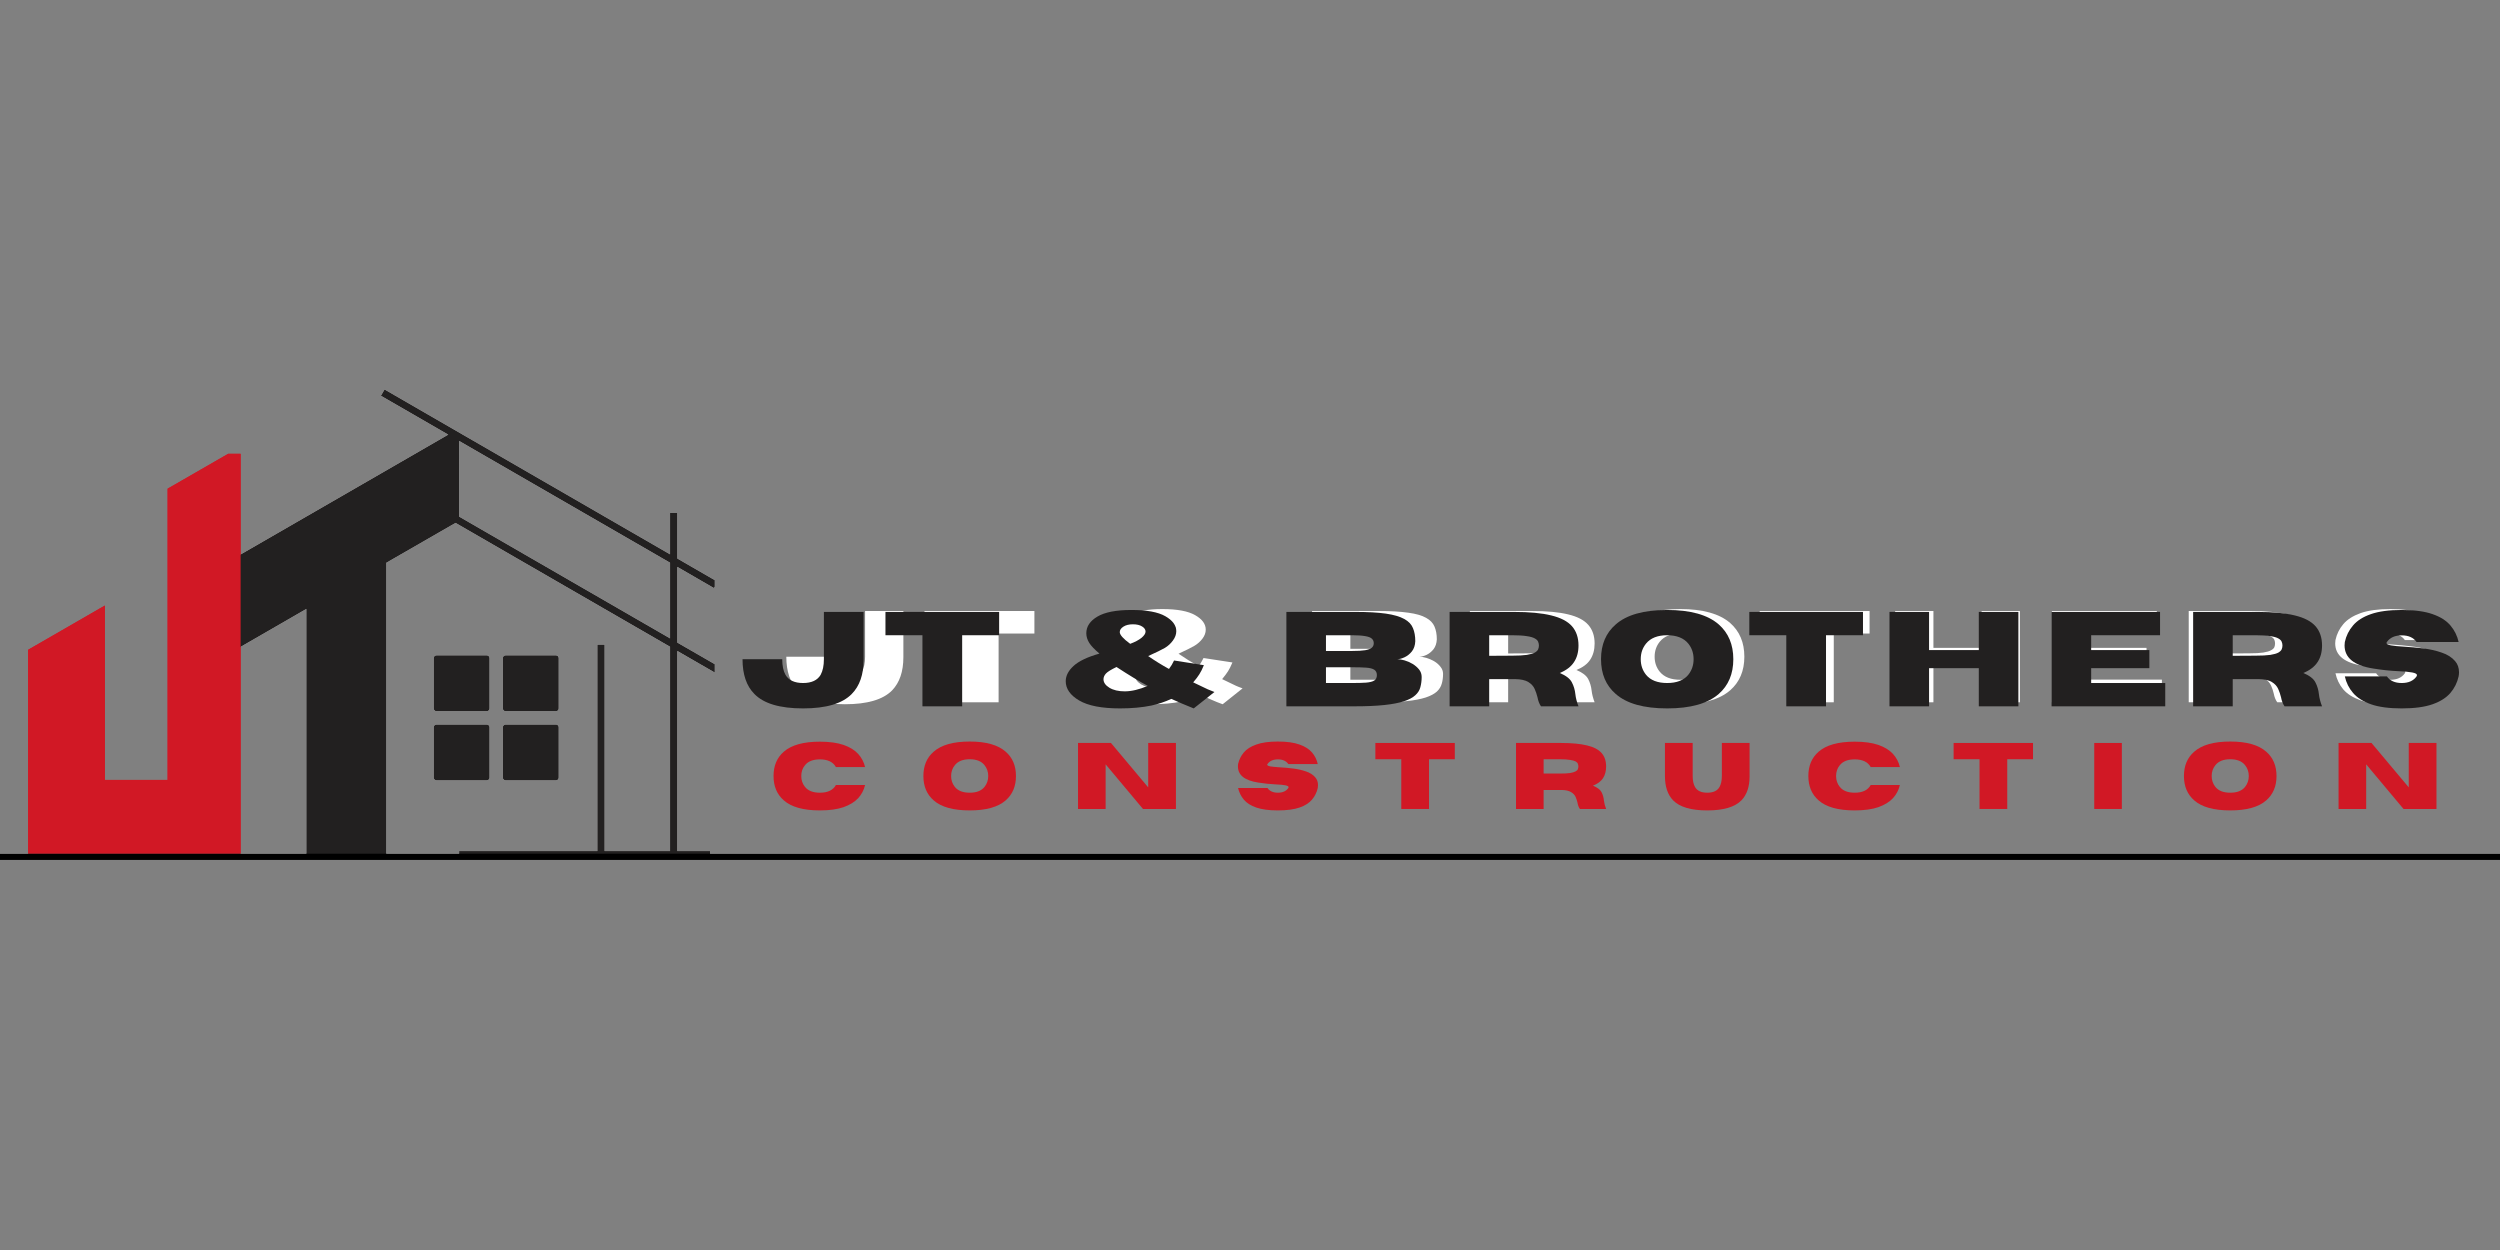 <svg xmlns="http://www.w3.org/2000/svg" xmlns:xlink="http://www.w3.org/1999/xlink" width="400" zoomAndPan="magnify" viewBox="0 0 300 150" height="200" preserveAspectRatio="xMidYMid meet" version="1.2"><rect x="0" y="0" width="300" height="150" fill="#808080" stroke="none"/><defs><clipPath id="63c227e82a"><path d="M 28.027 46.723 L 85.777 46.723 L 85.777 102.973 L 28.027 102.973 Z M 28.027 46.723 "/></clipPath><clipPath id="57a340e315"><path d="M 3.375 54.453 L 28.875 54.453 L 28.875 102.453 L 3.375 102.453 Z M 3.375 54.453 "/></clipPath><clipPath id="89cf5ad6bb"><path d="M 52.039 78.637 L 59 78.637 L 59 86 L 52.039 86 Z M 52.039 78.637 "/></clipPath><clipPath id="e6292dee2a"><path d="M 60 78.637 L 67.039 78.637 L 67.039 86 L 60 86 Z M 60 78.637 "/></clipPath><clipPath id="768f8dd131"><path d="M 52.039 86 L 59 86 L 59 93.637 L 52.039 93.637 Z M 52.039 86 "/></clipPath><clipPath id="67c6b93858"><path d="M 60 86 L 67.039 86 L 67.039 93.637 L 60 93.637 Z M 60 86 "/></clipPath><clipPath id="1d3a85b9a4"><path d="M 28.027 46.723 L 85.777 46.723 L 85.777 102.973 L 28.027 102.973 Z M 28.027 46.723 "/></clipPath><clipPath id="d2b823c9fe"><path d="M 3.375 54.453 L 28.875 54.453 L 28.875 102.453 L 3.375 102.453 Z M 3.375 54.453 "/></clipPath><clipPath id="e3145c3399"><path d="M 52.039 78.637 L 59 78.637 L 59 86 L 52.039 86 Z M 52.039 78.637 "/></clipPath><clipPath id="b7f08e7760"><path d="M 60 78.637 L 67.039 78.637 L 67.039 86 L 60 86 Z M 60 78.637 "/></clipPath><clipPath id="5cce0cbd50"><path d="M 52.039 86 L 59 86 L 59 93.637 L 52.039 93.637 Z M 52.039 86 "/></clipPath><clipPath id="4dc73cf1e0"><path d="M 60 86 L 67.039 86 L 67.039 93.637 L 60 93.637 Z M 60 86 "/></clipPath></defs><g id="d2bf41c792"><g style="fill:#ffffff;fill-opacity:1;"><g transform="translate(93.905, 84.275)"><path style="stroke:none" d="M 7.484 0.234 C 4.805 0.234 2.922 -0.316 1.828 -1.422 C 0.91 -2.359 0.453 -3.707 0.453 -5.469 L 5.062 -5.469 C 5.062 -4.707 5.188 -4.102 5.438 -3.656 C 5.812 -3.02 6.492 -2.703 7.484 -2.703 C 8.473 -2.703 9.148 -3.02 9.516 -3.656 C 9.773 -4.113 9.906 -4.719 9.906 -5.469 L 9.906 -10.953 L 14.5 -10.953 L 14.5 -5.406 C 14.5 -3.688 14.047 -2.359 13.141 -1.422 C 12.047 -0.316 10.16 0.234 7.484 0.234 Z M 7.484 0.234 "/></g></g><g style="fill:#ffffff;fill-opacity:1;"><g transform="translate(110.488, 84.275)"><path style="stroke:none" d="M 9.344 0 L 4.75 0 L 4.75 -8.25 L 0.453 -8.25 L 0.453 -10.953 L 13.641 -10.953 L 13.641 -8.25 L 9.344 -8.25 Z M 9.344 0 "/></g></g><g style="fill:#ffffff;fill-opacity:1;"><g transform="translate(125.979, 84.275)"><path style="stroke:none" d=""/></g></g><g style="fill:#ffffff;fill-opacity:1;"><g transform="translate(131.251, 84.275)"><path style="stroke:none" d="M 15.469 0.234 L 17.859 -1.672 C 17.535 -1.785 17.27 -1.891 17.062 -1.984 L 15.406 -2.781 C 15.707 -3.145 15.941 -3.457 16.109 -3.719 C 16.273 -3.977 16.453 -4.332 16.641 -4.781 L 13.172 -5.312 C 13.004 -4.969 12.812 -4.641 12.594 -4.328 C 11.75 -4.797 10.941 -5.297 10.172 -5.828 C 11.098 -6.254 11.742 -6.578 12.109 -6.797 C 12.473 -7.016 12.785 -7.297 13.047 -7.641 C 13.305 -7.984 13.438 -8.344 13.438 -8.719 C 13.438 -9.395 13.016 -9.973 12.172 -10.453 C 11.328 -10.941 10.008 -11.188 8.219 -11.188 C 6.457 -11.188 5.145 -10.93 4.281 -10.422 C 3.426 -9.91 3 -9.266 3 -8.484 C 3 -8.109 3.109 -7.738 3.328 -7.375 C 3.547 -7.02 3.941 -6.602 4.516 -6.125 C 3.129 -5.727 2.129 -5.25 1.516 -4.688 C 0.91 -4.133 0.609 -3.539 0.609 -2.906 C 0.609 -2.039 1.129 -1.301 2.172 -0.688 C 3.211 -0.07 4.789 0.234 6.906 0.234 C 8.27 0.234 9.484 0.125 10.547 -0.094 C 11.316 -0.258 12.086 -0.516 12.859 -0.859 C 13.223 -0.711 13.641 -0.531 14.109 -0.312 C 14.578 -0.102 15.031 0.078 15.469 0.234 Z M 7.453 -1.734 C 6.723 -1.734 6.129 -1.875 5.672 -2.156 C 5.211 -2.445 4.984 -2.773 4.984 -3.141 C 4.984 -3.367 5.082 -3.586 5.281 -3.797 C 5.477 -4.016 5.883 -4.27 6.5 -4.562 C 7.969 -3.602 9.176 -2.875 10.125 -2.375 C 9.133 -1.945 8.242 -1.734 7.453 -1.734 Z M 8.078 -7.25 C 7.273 -7.844 6.875 -8.297 6.875 -8.609 C 6.875 -8.859 7.016 -9.07 7.297 -9.25 C 7.586 -9.426 7.957 -9.516 8.406 -9.516 C 8.863 -9.516 9.223 -9.43 9.484 -9.266 C 9.742 -9.109 9.875 -8.91 9.875 -8.672 C 9.875 -8.453 9.719 -8.211 9.406 -7.953 C 9.094 -7.703 8.648 -7.469 8.078 -7.25 Z M 8.078 -7.25 "/></g></g><g style="fill:#ffffff;fill-opacity:1;"><g transform="translate(150.958, 84.275)"><path style="stroke:none" d=""/></g></g><g style="fill:#ffffff;fill-opacity:1;"><g transform="translate(156.23, 84.275)"><path style="stroke:none" d="M 9.078 0 L 1.219 0 L 1.219 -10.953 L 9.25 -10.953 C 10.676 -10.953 11.848 -10.883 12.766 -10.75 C 13.691 -10.625 14.398 -10.422 14.891 -10.141 C 15.391 -9.867 15.727 -9.52 15.906 -9.094 C 16.094 -8.664 16.188 -8.148 16.188 -7.547 C 16.164 -7.078 16.035 -6.688 15.797 -6.375 C 15.555 -6.07 15.273 -5.844 14.953 -5.688 C 14.629 -5.539 14.344 -5.469 14.094 -5.469 C 14.332 -5.469 14.613 -5.422 14.938 -5.328 C 15.258 -5.234 15.57 -5.098 15.875 -4.922 C 16.176 -4.742 16.426 -4.523 16.625 -4.266 C 16.832 -4.016 16.938 -3.727 16.938 -3.406 C 16.938 -2.977 16.883 -2.586 16.781 -2.234 C 16.688 -1.879 16.488 -1.562 16.188 -1.281 C 15.883 -1.008 15.441 -0.773 14.859 -0.578 C 14.285 -0.391 13.531 -0.242 12.594 -0.141 C 11.656 -0.047 10.484 0 9.078 0 Z M 8.828 -6.422 C 9.492 -6.422 10.008 -6.453 10.375 -6.516 C 10.75 -6.578 11.004 -6.676 11.141 -6.812 C 11.285 -6.945 11.359 -7.117 11.359 -7.328 C 11.359 -7.547 11.285 -7.723 11.141 -7.859 C 11.004 -7.992 10.75 -8.094 10.375 -8.156 C 10.008 -8.219 9.492 -8.25 8.828 -8.25 L 5.812 -8.25 L 5.812 -6.422 Z M 8.828 -2.703 C 9.516 -2.703 10.07 -2.719 10.5 -2.75 C 10.926 -2.789 11.238 -2.875 11.438 -3 C 11.633 -3.125 11.734 -3.332 11.734 -3.625 C 11.734 -3.906 11.633 -4.109 11.438 -4.234 C 11.238 -4.367 10.926 -4.453 10.5 -4.484 C 10.07 -4.516 9.516 -4.531 8.828 -4.531 L 5.812 -4.531 L 5.812 -2.703 Z M 8.828 -2.703 "/></g></g><g style="fill:#ffffff;fill-opacity:1;"><g transform="translate(175.166, 84.275)"><path style="stroke:none" d="M 16.188 0 L 11.844 0 C 11.645 -0.27 11.504 -0.617 11.422 -1.047 C 11.348 -1.379 11.238 -1.703 11.094 -2.016 C 10.945 -2.336 10.703 -2.602 10.359 -2.812 C 10.016 -3.031 9.5 -3.145 8.812 -3.156 L 5.812 -3.156 L 5.812 0 L 1.219 0 L 1.219 -10.953 L 8.703 -10.953 C 10.484 -10.953 11.922 -10.816 13.016 -10.547 C 14.117 -10.285 14.922 -9.867 15.422 -9.297 C 15.93 -8.723 16.188 -7.977 16.188 -7.062 C 16.188 -6.289 16.008 -5.641 15.656 -5.109 C 15.312 -4.586 14.758 -4.176 14 -3.875 C 14.727 -3.57 15.203 -3.207 15.422 -2.781 C 15.641 -2.363 15.773 -1.906 15.828 -1.406 C 15.879 -0.957 16 -0.488 16.188 0 Z M 5.812 -5.859 L 8.453 -5.875 C 9.18 -5.875 9.754 -5.906 10.172 -5.969 C 10.598 -6.039 10.91 -6.133 11.109 -6.25 C 11.316 -6.363 11.445 -6.488 11.5 -6.625 C 11.551 -6.758 11.578 -6.906 11.578 -7.062 C 11.578 -7.207 11.551 -7.348 11.5 -7.484 C 11.445 -7.629 11.316 -7.758 11.109 -7.875 C 10.91 -7.988 10.598 -8.078 10.172 -8.141 C 9.754 -8.211 9.18 -8.25 8.453 -8.25 L 5.812 -8.25 Z M 5.812 -5.859 "/></g></g><g style="fill:#ffffff;fill-opacity:1;"><g transform="translate(193.353, 84.275)"><path style="stroke:none" d="M 8.281 0.234 C 5.57 0.234 3.582 -0.32 2.312 -1.438 C 1.176 -2.426 0.609 -3.77 0.609 -5.469 C 0.609 -7.176 1.176 -8.523 2.312 -9.516 C 3.582 -10.629 5.57 -11.188 8.281 -11.188 C 10.988 -11.188 12.984 -10.629 14.266 -9.516 C 15.398 -8.523 15.969 -7.176 15.969 -5.469 C 15.969 -3.77 15.398 -2.426 14.266 -1.438 C 12.984 -0.32 10.988 0.234 8.281 0.234 Z M 8.281 -2.703 C 9.395 -2.703 10.211 -3.02 10.734 -3.656 C 11.148 -4.164 11.359 -4.77 11.359 -5.469 C 11.359 -6.164 11.148 -6.77 10.734 -7.281 C 10.211 -7.926 9.395 -8.25 8.281 -8.25 C 7.176 -8.25 6.359 -7.926 5.828 -7.281 C 5.41 -6.77 5.203 -6.164 5.203 -5.469 C 5.203 -4.77 5.41 -4.164 5.828 -3.656 C 6.359 -3.02 7.176 -2.703 8.281 -2.703 Z M 8.281 -2.703 "/></g></g><g style="fill:#ffffff;fill-opacity:1;"><g transform="translate(210.708, 84.275)"><path style="stroke:none" d="M 9.344 0 L 4.75 0 L 4.75 -8.25 L 0.453 -8.25 L 0.453 -10.953 L 13.641 -10.953 L 13.641 -8.25 L 9.344 -8.25 Z M 9.344 0 "/></g></g><g style="fill:#ffffff;fill-opacity:1;"><g transform="translate(226.199, 84.275)"><path style="stroke:none" d="M 16.188 0 L 11.594 0 L 11.594 -4.422 L 5.812 -4.422 L 5.812 0 L 1.219 0 L 1.219 -10.953 L 5.812 -10.953 L 5.812 -6.531 L 11.594 -6.531 L 11.594 -10.953 L 16.188 -10.953 Z M 16.188 0 "/></g></g><g style="fill:#ffffff;fill-opacity:1;"><g transform="translate(245.005, 84.275)"><path style="stroke:none" d="M 14.422 0 L 1.219 0 L 1.219 -10.953 L 13.812 -10.953 L 13.812 -8.25 L 5.812 -8.25 L 5.812 -6.531 L 12.578 -6.531 L 12.578 -4.422 L 5.812 -4.422 L 5.812 -2.719 L 14.422 -2.719 Z M 14.422 0 "/></g></g><g style="fill:#ffffff;fill-opacity:1;"><g transform="translate(261.428, 84.275)"><path style="stroke:none" d="M 16.188 0 L 11.844 0 C 11.645 -0.27 11.504 -0.617 11.422 -1.047 C 11.348 -1.379 11.238 -1.703 11.094 -2.016 C 10.945 -2.336 10.703 -2.602 10.359 -2.812 C 10.016 -3.031 9.5 -3.145 8.812 -3.156 L 5.812 -3.156 L 5.812 0 L 1.219 0 L 1.219 -10.953 L 8.703 -10.953 C 10.484 -10.953 11.922 -10.816 13.016 -10.547 C 14.117 -10.285 14.922 -9.867 15.422 -9.297 C 15.93 -8.723 16.188 -7.977 16.188 -7.062 C 16.188 -6.289 16.008 -5.641 15.656 -5.109 C 15.312 -4.586 14.758 -4.176 14 -3.875 C 14.727 -3.57 15.203 -3.207 15.422 -2.781 C 15.641 -2.363 15.773 -1.906 15.828 -1.406 C 15.879 -0.957 16 -0.488 16.188 0 Z M 5.812 -5.859 L 8.453 -5.875 C 9.18 -5.875 9.754 -5.906 10.172 -5.969 C 10.598 -6.039 10.91 -6.133 11.109 -6.25 C 11.316 -6.363 11.445 -6.488 11.5 -6.625 C 11.551 -6.758 11.578 -6.906 11.578 -7.062 C 11.578 -7.207 11.551 -7.348 11.5 -7.484 C 11.445 -7.629 11.316 -7.758 11.109 -7.875 C 10.91 -7.988 10.598 -8.078 10.172 -8.141 C 9.754 -8.211 9.18 -8.25 8.453 -8.25 L 5.812 -8.25 Z M 5.812 -5.859 "/></g></g><g style="fill:#ffffff;fill-opacity:1;"><g transform="translate(279.615, 84.275)"><path style="stroke:none" d="M 7.234 0.234 C 5.754 0.234 4.562 0.078 3.656 -0.234 C 2.75 -0.555 2.055 -0.992 1.578 -1.547 C 1.109 -2.109 0.797 -2.754 0.641 -3.484 L 5.516 -3.484 C 5.879 -2.961 6.453 -2.703 7.234 -2.703 C 8.023 -2.703 8.602 -2.961 8.969 -3.484 C 9 -3.535 9.016 -3.582 9.016 -3.625 C 9.016 -3.758 8.832 -3.859 8.469 -3.922 C 8.102 -3.992 7.555 -4.047 6.828 -4.078 C 5.922 -4.117 4.969 -4.219 3.969 -4.375 C 1.727 -4.719 0.609 -5.617 0.609 -7.078 C 0.609 -7.191 0.617 -7.32 0.641 -7.469 C 0.797 -8.188 1.109 -8.82 1.578 -9.375 C 2.055 -9.938 2.75 -10.379 3.656 -10.703 C 4.562 -11.023 5.754 -11.188 7.234 -11.188 C 8.723 -11.188 9.922 -11.023 10.828 -10.703 C 11.734 -10.379 12.422 -9.938 12.891 -9.375 C 13.359 -8.82 13.676 -8.188 13.844 -7.469 L 8.969 -7.469 C 8.602 -7.977 8.023 -8.234 7.234 -8.234 C 6.453 -8.234 5.879 -7.977 5.516 -7.469 C 5.484 -7.426 5.469 -7.383 5.469 -7.344 C 5.469 -7.219 5.641 -7.125 5.984 -7.062 C 6.336 -7.008 6.852 -6.961 7.531 -6.922 C 8.219 -6.879 8.945 -6.812 9.719 -6.719 C 10.488 -6.633 11.207 -6.477 11.875 -6.25 C 12.539 -6.02 13.062 -5.688 13.438 -5.25 C 13.738 -4.906 13.891 -4.473 13.891 -3.953 C 13.891 -3.805 13.875 -3.648 13.844 -3.484 C 13.676 -2.754 13.359 -2.109 12.891 -1.547 C 12.422 -0.992 11.734 -0.555 10.828 -0.234 C 9.922 0.078 8.723 0.234 7.234 0.234 Z M 7.234 0.234 "/></g></g><g style="fill:#d11825;fill-opacity:1;"><g transform="translate(92.387, 97.078)"><path style="stroke:none" d="M 6 0.172 C 4.031 0.172 2.586 -0.227 1.672 -1.031 C 0.848 -1.75 0.438 -2.723 0.438 -3.953 C 0.438 -5.191 0.848 -6.164 1.672 -6.875 C 2.586 -7.676 4.031 -8.078 6 -8.078 C 7.145 -8.078 8.094 -7.945 8.844 -7.688 C 9.594 -7.426 10.176 -7.066 10.594 -6.609 C 11.008 -6.148 11.285 -5.625 11.422 -5.031 L 7.922 -5.031 C 7.578 -5.645 6.938 -5.953 6 -5.953 C 5.188 -5.953 4.594 -5.723 4.219 -5.266 C 3.914 -4.898 3.766 -4.461 3.766 -3.953 C 3.766 -3.453 3.914 -3.016 4.219 -2.641 C 4.594 -2.18 5.188 -1.953 6 -1.953 C 6.938 -1.953 7.578 -2.258 7.922 -2.875 L 11.422 -2.875 C 11.285 -2.281 11.008 -1.754 10.594 -1.297 C 10.176 -0.848 9.594 -0.488 8.844 -0.219 C 8.094 0.039 7.145 0.172 6 0.172 Z M 6 0.172 "/></g></g><g style="fill:#d11825;fill-opacity:1;"><g transform="translate(110.369, 97.078)"><path style="stroke:none" d="M 6 0.172 C 4.031 0.172 2.586 -0.227 1.672 -1.031 C 0.848 -1.75 0.438 -2.723 0.438 -3.953 C 0.438 -5.191 0.848 -6.164 1.672 -6.875 C 2.586 -7.688 4.031 -8.094 6 -8.094 C 7.957 -8.094 9.395 -7.688 10.312 -6.875 C 11.133 -6.164 11.547 -5.191 11.547 -3.953 C 11.547 -2.723 11.133 -1.75 10.312 -1.031 C 9.395 -0.227 7.957 0.172 6 0.172 Z M 6 -1.953 C 6.801 -1.953 7.391 -2.18 7.766 -2.641 C 8.066 -3.016 8.219 -3.453 8.219 -3.953 C 8.219 -4.461 8.066 -4.898 7.766 -5.266 C 7.391 -5.734 6.801 -5.969 6 -5.969 C 5.188 -5.969 4.594 -5.734 4.219 -5.266 C 3.914 -4.898 3.766 -4.461 3.766 -3.953 C 3.766 -3.453 3.914 -3.016 4.219 -2.641 C 4.594 -2.18 5.188 -1.953 6 -1.953 Z M 6 -1.953 "/></g></g><g style="fill:#d11825;fill-opacity:1;"><g transform="translate(128.472, 97.078)"><path style="stroke:none" d="M 12.641 0 L 8.688 0 L 4.203 -5.359 L 4.203 0 L 0.891 0 L 0.891 -7.922 L 4.844 -7.922 L 9.312 -2.594 L 9.312 -7.922 L 12.641 -7.922 Z M 12.641 0 "/></g></g><g style="fill:#d11825;fill-opacity:1;"><g transform="translate(148.114, 97.078)"><path style="stroke:none" d="M 5.234 0.172 C 4.16 0.172 3.297 0.055 2.641 -0.172 C 1.984 -0.398 1.484 -0.719 1.141 -1.125 C 0.805 -1.531 0.578 -1.992 0.453 -2.516 L 3.984 -2.516 C 4.242 -2.141 4.66 -1.953 5.234 -1.953 C 5.805 -1.953 6.223 -2.141 6.484 -2.516 C 6.504 -2.555 6.516 -2.594 6.516 -2.625 C 6.516 -2.719 6.383 -2.789 6.125 -2.844 C 5.863 -2.895 5.469 -2.93 4.938 -2.953 C 4.281 -2.984 3.586 -3.055 2.859 -3.172 C 1.242 -3.422 0.438 -4.066 0.438 -5.109 C 0.438 -5.203 0.441 -5.297 0.453 -5.391 C 0.578 -5.922 0.805 -6.383 1.141 -6.781 C 1.484 -7.188 1.984 -7.504 2.641 -7.734 C 3.297 -7.973 4.16 -8.094 5.234 -8.094 C 6.305 -8.094 7.172 -7.973 7.828 -7.734 C 8.484 -7.504 8.984 -7.188 9.328 -6.781 C 9.672 -6.383 9.898 -5.922 10.016 -5.391 L 6.484 -5.391 C 6.223 -5.766 5.805 -5.953 5.234 -5.953 C 4.66 -5.953 4.242 -5.766 3.984 -5.391 C 3.961 -5.367 3.953 -5.344 3.953 -5.312 C 3.953 -5.227 4.078 -5.16 4.328 -5.109 C 4.586 -5.066 4.961 -5.031 5.453 -5 C 5.941 -4.977 6.461 -4.93 7.016 -4.859 C 7.578 -4.797 8.098 -4.68 8.578 -4.516 C 9.066 -4.359 9.445 -4.117 9.719 -3.797 C 9.938 -3.547 10.047 -3.234 10.047 -2.859 C 10.047 -2.754 10.035 -2.641 10.016 -2.516 C 9.898 -1.992 9.672 -1.531 9.328 -1.125 C 8.984 -0.719 8.484 -0.398 7.828 -0.172 C 7.172 0.055 6.305 0.172 5.234 0.172 Z M 5.234 0.172 "/></g></g><g style="fill:#d11825;fill-opacity:1;"><g transform="translate(164.716, 97.078)"><path style="stroke:none" d="M 6.766 0 L 3.438 0 L 3.438 -5.969 L 0.328 -5.969 L 0.328 -7.922 L 9.859 -7.922 L 9.859 -5.969 L 6.766 -5.969 Z M 6.766 0 "/></g></g><g style="fill:#d11825;fill-opacity:1;"><g transform="translate(181.031, 97.078)"><path style="stroke:none" d="M 11.703 0 L 8.562 0 C 8.414 -0.195 8.316 -0.453 8.266 -0.766 C 8.211 -1.004 8.133 -1.238 8.031 -1.469 C 7.926 -1.695 7.742 -1.883 7.484 -2.031 C 7.234 -2.188 6.863 -2.27 6.375 -2.281 L 4.203 -2.281 L 4.203 0 L 0.891 0 L 0.891 -7.922 L 6.297 -7.922 C 7.586 -7.922 8.629 -7.82 9.422 -7.625 C 10.211 -7.438 10.789 -7.133 11.156 -6.719 C 11.52 -6.312 11.703 -5.773 11.703 -5.109 C 11.703 -4.547 11.578 -4.07 11.328 -3.688 C 11.078 -3.312 10.676 -3.016 10.125 -2.797 C 10.656 -2.578 11 -2.316 11.156 -2.016 C 11.312 -1.711 11.406 -1.379 11.438 -1.016 C 11.477 -0.691 11.566 -0.352 11.703 0 Z M 4.203 -4.25 L 6.109 -4.25 C 6.641 -4.25 7.055 -4.27 7.359 -4.312 C 7.672 -4.363 7.898 -4.43 8.047 -4.516 C 8.191 -4.598 8.281 -4.688 8.312 -4.781 C 8.352 -4.883 8.375 -4.992 8.375 -5.109 C 8.375 -5.211 8.352 -5.316 8.312 -5.422 C 8.281 -5.523 8.191 -5.617 8.047 -5.703 C 7.898 -5.785 7.672 -5.848 7.359 -5.891 C 7.055 -5.941 6.641 -5.969 6.109 -5.969 L 4.203 -5.969 Z M 4.203 -4.25 "/></g></g><g style="fill:#d11825;fill-opacity:1;"><g transform="translate(199.294, 97.078)"><path style="stroke:none" d="M 5.578 0.172 C 3.641 0.172 2.273 -0.227 1.484 -1.031 C 0.828 -1.707 0.5 -2.68 0.5 -3.953 L 0.5 -7.922 L 3.828 -7.922 L 3.828 -3.953 C 3.828 -3.398 3.922 -2.961 4.109 -2.641 C 4.367 -2.18 4.859 -1.953 5.578 -1.953 C 6.297 -1.953 6.785 -2.18 7.047 -2.641 C 7.234 -2.973 7.328 -3.41 7.328 -3.953 L 7.328 -7.922 L 10.656 -7.922 L 10.656 -3.906 C 10.656 -2.664 10.328 -1.707 9.672 -1.031 C 8.879 -0.227 7.516 0.172 5.578 0.172 Z M 5.578 0.172 "/></g></g><g style="fill:#d11825;fill-opacity:1;"><g transform="translate(216.564, 97.078)"><path style="stroke:none" d="M 6 0.172 C 4.031 0.172 2.586 -0.227 1.672 -1.031 C 0.848 -1.75 0.438 -2.723 0.438 -3.953 C 0.438 -5.191 0.848 -6.164 1.672 -6.875 C 2.586 -7.676 4.031 -8.078 6 -8.078 C 7.145 -8.078 8.094 -7.945 8.844 -7.688 C 9.594 -7.426 10.176 -7.066 10.594 -6.609 C 11.008 -6.148 11.285 -5.625 11.422 -5.031 L 7.922 -5.031 C 7.578 -5.645 6.938 -5.953 6 -5.953 C 5.188 -5.953 4.594 -5.723 4.219 -5.266 C 3.914 -4.898 3.766 -4.461 3.766 -3.953 C 3.766 -3.453 3.914 -3.016 4.219 -2.641 C 4.594 -2.18 5.188 -1.953 6 -1.953 C 6.938 -1.953 7.578 -2.258 7.922 -2.875 L 11.422 -2.875 C 11.285 -2.281 11.008 -1.754 10.594 -1.297 C 10.176 -0.848 9.594 -0.488 8.844 -0.219 C 8.094 0.039 7.145 0.172 6 0.172 Z M 6 0.172 "/></g></g><g style="fill:#d11825;fill-opacity:1;"><g transform="translate(234.104, 97.078)"><path style="stroke:none" d="M 6.766 0 L 3.438 0 L 3.438 -5.969 L 0.328 -5.969 L 0.328 -7.922 L 9.859 -7.922 L 9.859 -5.969 L 6.766 -5.969 Z M 6.766 0 "/></g></g><g style="fill:#d11825;fill-opacity:1;"><g transform="translate(250.418, 97.078)"><path style="stroke:none" d="M 4.203 0 L 0.891 0 L 0.891 -7.922 L 4.203 -7.922 Z M 4.203 0 "/></g></g><g style="fill:#d11825;fill-opacity:1;"><g transform="translate(261.635, 97.078)"><path style="stroke:none" d="M 6 0.172 C 4.031 0.172 2.586 -0.227 1.672 -1.031 C 0.848 -1.75 0.438 -2.723 0.438 -3.953 C 0.438 -5.191 0.848 -6.164 1.672 -6.875 C 2.586 -7.688 4.031 -8.094 6 -8.094 C 7.957 -8.094 9.395 -7.688 10.312 -6.875 C 11.133 -6.164 11.547 -5.191 11.547 -3.953 C 11.547 -2.723 11.133 -1.75 10.312 -1.031 C 9.395 -0.227 7.957 0.172 6 0.172 Z M 6 -1.953 C 6.801 -1.953 7.391 -2.18 7.766 -2.641 C 8.066 -3.016 8.219 -3.453 8.219 -3.953 C 8.219 -4.461 8.066 -4.898 7.766 -5.266 C 7.391 -5.734 6.801 -5.969 6 -5.969 C 5.188 -5.969 4.594 -5.734 4.219 -5.266 C 3.914 -4.898 3.766 -4.461 3.766 -3.953 C 3.766 -3.453 3.914 -3.016 4.219 -2.641 C 4.594 -2.18 5.188 -1.953 6 -1.953 Z M 6 -1.953 "/></g></g><g style="fill:#d11825;fill-opacity:1;"><g transform="translate(279.737, 97.078)"><path style="stroke:none" d="M 12.641 0 L 8.688 0 L 4.203 -5.359 L 4.203 0 L 0.891 0 L 0.891 -7.922 L 4.844 -7.922 L 9.312 -2.594 L 9.312 -7.922 L 12.641 -7.922 Z M 12.641 0 "/></g></g><g clip-rule="nonzero" clip-path="url(#63c227e82a)"><path style=" stroke:none;fill-rule:nonzero;fill:#ffffff;fill-opacity:1;" d="M 81.281 68.031 L 85.68 70.574 L 86.117 69.816 L 81.281 67.023 L 81.281 61.562 L 80.406 61.562 L 80.406 66.52 L 46.145 46.734 L 45.707 47.492 L 53.785 52.156 L 45.707 56.82 L 28.246 66.895 L 28.027 67.02 L 28.027 78.113 C 28.027 78.113 28.684 77.734 28.684 77.734 L 36.758 73.074 L 36.758 102.996 L 46.363 102.996 L 46.363 67.531 C 46.363 67.531 54.664 62.75 54.664 62.75 L 80.406 77.613 L 80.406 102.125 L 72.555 102.125 L 72.555 77.355 L 71.68 77.355 L 71.68 102.125 L 55.094 102.125 L 55.094 102.996 L 85.207 102.996 L 85.207 102.125 L 81.277 102.125 L 81.277 78.117 L 89.359 82.781 L 89.797 82.023 L 81.277 77.109 L 81.277 68.035 Z M 55.102 61.996 L 55.094 52.914 L 80.406 67.527 L 80.406 76.605 Z M 55.102 61.996 "/></g><g clip-rule="nonzero" clip-path="url(#57a340e315)"><path style=" stroke:none;fill-rule:nonzero;fill:#d11825;fill-opacity:1;" d="M 20.531 102.797 L 29.316 102.797 L 29.316 64.457 L 53.582 78.461 L 53.582 101.957 L 46.055 101.957 L 46.055 78.215 L 45.219 78.215 L 45.219 101.957 L 39.152 101.957 L 39.152 102.797 L 58.184 102.797 L 58.184 101.957 L 54.418 101.957 L 54.418 78.945 L 62.164 83.418 L 62.582 82.691 L 54.418 77.98 L 54.418 69.281 L 58.637 71.715 L 59.055 70.992 L 54.418 68.312 L 54.418 63.078 L 53.582 63.078 L 53.582 67.832 L 20.738 48.867 L 20.32 49.59 L 28.066 54.062 L 20.32 58.523 L 20.113 58.645 L 20.113 93.59 L 12.582 93.59 L 12.582 72.664 L 11.953 73.027 L 3.582 77.855 L 3.375 77.977 L 3.375 102.797 Z M 53.582 77.496 L 29.324 63.496 L 29.316 54.785 L 53.582 68.797 Z M 53.582 77.496 "/></g><path style="fill:none;stroke-width:1;stroke-linecap:butt;stroke-linejoin:miter;stroke:#ffffff;stroke-opacity:1;stroke-miterlimit:4;" d="M -0 0.498 L 400 0.498 " transform="matrix(0.75,0,-0,0.75,0,102.447)"/><g clip-rule="nonzero" clip-path="url(#89cf5ad6bb)"><path style=" stroke:none;fill-rule:nonzero;fill:#ffffff;fill-opacity:1;" d="M 52.379 78.641 L 58.41 78.641 C 58.504 78.641 58.582 78.676 58.648 78.738 C 58.715 78.805 58.746 78.883 58.746 78.977 L 58.746 85.012 C 58.746 85.105 58.715 85.184 58.648 85.25 C 58.582 85.316 58.504 85.348 58.41 85.348 L 52.379 85.348 C 52.285 85.348 52.207 85.316 52.141 85.25 C 52.074 85.184 52.043 85.105 52.043 85.012 L 52.043 78.977 C 52.043 78.883 52.074 78.805 52.141 78.738 C 52.207 78.676 52.285 78.641 52.379 78.641 Z M 52.379 78.641 "/></g><g clip-rule="nonzero" clip-path="url(#e6292dee2a)"><path style=" stroke:none;fill-rule:nonzero;fill:#ffffff;fill-opacity:1;" d="M 60.676 78.641 L 66.711 78.641 C 66.805 78.641 66.883 78.676 66.949 78.738 C 67.016 78.805 67.047 78.883 67.047 78.977 L 67.047 85.012 C 67.047 85.105 67.016 85.184 66.949 85.25 C 66.883 85.316 66.805 85.348 66.711 85.348 L 60.676 85.348 C 60.582 85.348 60.504 85.316 60.438 85.25 C 60.375 85.184 60.34 85.105 60.34 85.012 L 60.34 78.977 C 60.34 78.883 60.375 78.805 60.438 78.738 C 60.504 78.676 60.582 78.641 60.676 78.641 Z M 60.676 78.641 "/></g><g clip-rule="nonzero" clip-path="url(#768f8dd131)"><path style=" stroke:none;fill-rule:nonzero;fill:#ffffff;fill-opacity:1;" d="M 52.379 86.941 L 58.41 86.941 C 58.504 86.941 58.582 86.973 58.648 87.039 C 58.715 87.105 58.746 87.184 58.746 87.277 L 58.746 93.312 C 58.746 93.402 58.715 93.484 58.648 93.547 C 58.582 93.613 58.504 93.648 58.41 93.648 L 52.379 93.648 C 52.285 93.648 52.207 93.613 52.141 93.547 C 52.074 93.484 52.043 93.402 52.043 93.312 L 52.043 87.277 C 52.043 87.184 52.074 87.105 52.141 87.039 C 52.207 86.973 52.285 86.941 52.379 86.941 Z M 52.379 86.941 "/></g><g clip-rule="nonzero" clip-path="url(#67c6b93858)"><path style=" stroke:none;fill-rule:nonzero;fill:#ffffff;fill-opacity:1;" d="M 60.676 86.941 L 66.711 86.941 C 66.805 86.941 66.883 86.973 66.949 87.039 C 67.016 87.105 67.047 87.184 67.047 87.277 L 67.047 93.312 C 67.047 93.402 67.016 93.484 66.949 93.547 C 66.883 93.613 66.805 93.648 66.711 93.648 L 60.676 93.648 C 60.582 93.648 60.504 93.613 60.438 93.547 C 60.375 93.484 60.34 93.402 60.34 93.312 L 60.34 87.277 C 60.34 87.184 60.375 87.105 60.438 87.039 C 60.504 86.973 60.582 86.941 60.676 86.941 Z M 60.676 86.941 "/></g><g style="fill:#222020;fill-opacity:1;"><g transform="translate(88.634, 84.759)"><path style="stroke:none" d="M 7.734 0.25 C 4.961 0.25 3.016 -0.328 1.891 -1.484 C 0.941 -2.441 0.469 -3.832 0.469 -5.656 L 5.234 -5.656 C 5.234 -4.863 5.363 -4.238 5.625 -3.781 C 6.008 -3.125 6.711 -2.797 7.734 -2.797 C 8.754 -2.797 9.457 -3.125 9.844 -3.781 C 10.102 -4.258 10.234 -4.883 10.234 -5.656 L 10.234 -11.328 L 15 -11.328 L 15 -5.594 C 15 -3.812 14.523 -2.441 13.578 -1.484 C 12.453 -0.328 10.504 0.25 7.734 0.25 Z M 7.734 0.25 "/></g></g><g style="fill:#222020;fill-opacity:1;"><g transform="translate(105.787, 84.759)"><path style="stroke:none" d="M 9.672 0 L 4.906 0 L 4.906 -8.531 L 0.469 -8.531 L 0.469 -11.328 L 14.109 -11.328 L 14.109 -8.531 L 9.672 -8.531 Z M 9.672 0 "/></g></g><g style="fill:#222020;fill-opacity:1;"><g transform="translate(121.81, 84.759)"><path style="stroke:none" d=""/></g></g><g style="fill:#222020;fill-opacity:1;"><g transform="translate(127.263, 84.759)"><path style="stroke:none" d="M 15.984 0.25 L 18.469 -1.719 C 18.133 -1.844 17.863 -1.953 17.656 -2.047 L 15.922 -2.875 C 16.242 -3.25 16.488 -3.57 16.656 -3.844 C 16.832 -4.113 17.016 -4.477 17.203 -4.938 L 13.625 -5.5 C 13.457 -5.133 13.254 -4.797 13.016 -4.484 C 12.148 -4.961 11.316 -5.477 10.516 -6.031 C 11.484 -6.469 12.156 -6.797 12.531 -7.016 C 12.906 -7.242 13.223 -7.535 13.484 -7.891 C 13.754 -8.254 13.891 -8.629 13.891 -9.016 C 13.891 -9.711 13.453 -10.312 12.578 -10.812 C 11.711 -11.312 10.352 -11.562 8.5 -11.562 C 6.676 -11.562 5.316 -11.297 4.422 -10.766 C 3.535 -10.242 3.094 -9.578 3.094 -8.766 C 3.094 -8.379 3.207 -8 3.438 -7.625 C 3.664 -7.258 4.078 -6.828 4.672 -6.328 C 3.234 -5.922 2.195 -5.426 1.562 -4.844 C 0.938 -4.27 0.625 -3.66 0.625 -3.016 C 0.625 -2.109 1.16 -1.336 2.234 -0.703 C 3.316 -0.066 4.953 0.25 7.141 0.25 C 8.547 0.25 9.801 0.133 10.906 -0.094 C 11.695 -0.258 12.492 -0.523 13.297 -0.891 C 13.672 -0.734 14.098 -0.547 14.578 -0.328 C 15.066 -0.117 15.535 0.07 15.984 0.25 Z M 7.703 -1.797 C 6.953 -1.797 6.336 -1.941 5.859 -2.234 C 5.391 -2.523 5.156 -2.863 5.156 -3.25 C 5.156 -3.488 5.254 -3.719 5.453 -3.938 C 5.66 -4.156 6.082 -4.414 6.719 -4.719 C 8.238 -3.727 9.488 -2.973 10.469 -2.453 C 9.445 -2.016 8.523 -1.797 7.703 -1.797 Z M 8.359 -7.5 C 7.523 -8.113 7.109 -8.582 7.109 -8.906 C 7.109 -9.156 7.254 -9.375 7.547 -9.562 C 7.836 -9.75 8.219 -9.844 8.688 -9.844 C 9.156 -9.844 9.523 -9.754 9.797 -9.578 C 10.066 -9.41 10.203 -9.207 10.203 -8.969 C 10.203 -8.738 10.039 -8.488 9.719 -8.219 C 9.395 -7.957 8.941 -7.719 8.359 -7.5 Z M 8.359 -7.5 "/></g></g><g style="fill:#222020;fill-opacity:1;"><g transform="translate(147.647, 84.759)"><path style="stroke:none" d=""/></g></g><g style="fill:#222020;fill-opacity:1;"><g transform="translate(153.1, 84.759)"><path style="stroke:none" d="M 9.391 0 L 1.266 0 L 1.266 -11.328 L 9.562 -11.328 C 11.039 -11.328 12.254 -11.258 13.203 -11.125 C 14.148 -10.988 14.883 -10.773 15.406 -10.484 C 15.926 -10.203 16.273 -9.836 16.453 -9.391 C 16.641 -8.953 16.734 -8.426 16.734 -7.812 C 16.711 -7.32 16.578 -6.914 16.328 -6.594 C 16.078 -6.281 15.785 -6.047 15.453 -5.891 C 15.117 -5.734 14.828 -5.656 14.578 -5.656 C 14.828 -5.656 15.113 -5.609 15.438 -5.516 C 15.77 -5.422 16.094 -5.281 16.406 -5.094 C 16.719 -4.906 16.977 -4.68 17.188 -4.422 C 17.395 -4.16 17.5 -3.859 17.5 -3.516 C 17.5 -3.078 17.445 -2.672 17.344 -2.297 C 17.25 -1.93 17.047 -1.609 16.734 -1.328 C 16.43 -1.047 15.977 -0.805 15.375 -0.609 C 14.77 -0.41 13.984 -0.258 13.016 -0.156 C 12.047 -0.051 10.836 0 9.391 0 Z M 9.125 -6.641 C 9.812 -6.641 10.348 -6.672 10.734 -6.734 C 11.117 -6.805 11.383 -6.91 11.531 -7.047 C 11.676 -7.18 11.75 -7.359 11.75 -7.578 C 11.75 -7.797 11.676 -7.973 11.531 -8.109 C 11.383 -8.254 11.117 -8.359 10.734 -8.422 C 10.348 -8.492 9.812 -8.531 9.125 -8.531 L 6.016 -8.531 L 6.016 -6.641 Z M 9.125 -2.797 C 9.832 -2.797 10.406 -2.812 10.844 -2.844 C 11.289 -2.883 11.613 -2.969 11.812 -3.094 C 12.02 -3.227 12.125 -3.445 12.125 -3.75 C 12.125 -4.039 12.02 -4.254 11.812 -4.391 C 11.613 -4.523 11.289 -4.609 10.844 -4.641 C 10.406 -4.672 9.832 -4.688 9.125 -4.688 L 6.016 -4.688 L 6.016 -2.797 Z M 9.125 -2.797 "/></g></g><g style="fill:#222020;fill-opacity:1;"><g transform="translate(172.686, 84.759)"><path style="stroke:none" d="M 16.734 0 L 12.234 0 C 12.035 -0.281 11.895 -0.645 11.812 -1.094 C 11.727 -1.438 11.613 -1.77 11.469 -2.094 C 11.32 -2.426 11.066 -2.703 10.703 -2.922 C 10.348 -3.141 9.816 -3.254 9.109 -3.266 L 6.016 -3.266 L 6.016 0 L 1.266 0 L 1.266 -11.328 L 9 -11.328 C 10.844 -11.328 12.332 -11.188 13.469 -10.906 C 14.602 -10.633 15.43 -10.203 15.953 -9.609 C 16.473 -9.016 16.734 -8.242 16.734 -7.297 C 16.734 -6.504 16.551 -5.836 16.188 -5.297 C 15.832 -4.754 15.266 -4.32 14.484 -4 C 15.234 -3.688 15.719 -3.312 15.938 -2.875 C 16.164 -2.445 16.305 -1.973 16.359 -1.453 C 16.41 -0.992 16.535 -0.508 16.734 0 Z M 6.016 -6.062 L 8.734 -6.078 C 9.492 -6.078 10.094 -6.109 10.531 -6.172 C 10.969 -6.242 11.289 -6.336 11.5 -6.453 C 11.707 -6.578 11.836 -6.707 11.891 -6.844 C 11.953 -6.988 11.984 -7.141 11.984 -7.297 C 11.984 -7.453 11.953 -7.602 11.891 -7.75 C 11.836 -7.895 11.707 -8.023 11.5 -8.141 C 11.289 -8.266 10.969 -8.359 10.531 -8.422 C 10.094 -8.492 9.492 -8.531 8.734 -8.531 L 6.016 -8.531 Z M 6.016 -6.062 "/></g></g><g style="fill:#222020;fill-opacity:1;"><g transform="translate(191.498, 84.759)"><path style="stroke:none" d="M 8.562 0.25 C 5.758 0.25 3.703 -0.328 2.391 -1.484 C 1.211 -2.504 0.625 -3.895 0.625 -5.656 C 0.625 -7.414 1.211 -8.805 2.391 -9.828 C 3.703 -10.984 5.758 -11.562 8.562 -11.562 C 11.363 -11.562 13.426 -10.984 14.75 -9.828 C 15.914 -8.805 16.5 -7.414 16.5 -5.656 C 16.5 -3.895 15.914 -2.504 14.75 -1.484 C 13.426 -0.328 11.363 0.25 8.562 0.25 Z M 8.562 -2.797 C 9.707 -2.797 10.551 -3.125 11.094 -3.781 C 11.52 -4.312 11.734 -4.938 11.734 -5.656 C 11.734 -6.383 11.52 -7.008 11.094 -7.531 C 10.551 -8.195 9.707 -8.531 8.562 -8.531 C 7.414 -8.531 6.57 -8.195 6.031 -7.531 C 5.602 -7.008 5.391 -6.383 5.391 -5.656 C 5.391 -4.938 5.602 -4.312 6.031 -3.781 C 6.57 -3.125 7.414 -2.797 8.562 -2.797 Z M 8.562 -2.797 "/></g></g><g style="fill:#222020;fill-opacity:1;"><g transform="translate(209.449, 84.759)"><path style="stroke:none" d="M 9.672 0 L 4.906 0 L 4.906 -8.531 L 0.469 -8.531 L 0.469 -11.328 L 14.109 -11.328 L 14.109 -8.531 L 9.672 -8.531 Z M 9.672 0 "/></g></g><g style="fill:#222020;fill-opacity:1;"><g transform="translate(225.472, 84.759)"><path style="stroke:none" d="M 16.734 0 L 11.984 0 L 11.984 -4.578 L 6.016 -4.578 L 6.016 0 L 1.266 0 L 1.266 -11.328 L 6.016 -11.328 L 6.016 -6.75 L 11.984 -6.75 L 11.984 -11.328 L 16.734 -11.328 Z M 16.734 0 "/></g></g><g style="fill:#222020;fill-opacity:1;"><g transform="translate(244.924, 84.759)"><path style="stroke:none" d="M 14.906 0 L 1.266 0 L 1.266 -11.328 L 14.281 -11.328 L 14.281 -8.531 L 6.016 -8.531 L 6.016 -6.75 L 13 -6.75 L 13 -4.578 L 6.016 -4.578 L 6.016 -2.797 L 14.906 -2.797 Z M 14.906 0 "/></g></g><g style="fill:#222020;fill-opacity:1;"><g transform="translate(261.911, 84.759)"><path style="stroke:none" d="M 16.734 0 L 12.234 0 C 12.035 -0.281 11.895 -0.645 11.812 -1.094 C 11.727 -1.438 11.613 -1.77 11.469 -2.094 C 11.32 -2.426 11.066 -2.703 10.703 -2.922 C 10.348 -3.141 9.816 -3.254 9.109 -3.266 L 6.016 -3.266 L 6.016 0 L 1.266 0 L 1.266 -11.328 L 9 -11.328 C 10.844 -11.328 12.332 -11.188 13.469 -10.906 C 14.602 -10.633 15.43 -10.203 15.953 -9.609 C 16.473 -9.016 16.734 -8.242 16.734 -7.297 C 16.734 -6.504 16.551 -5.836 16.188 -5.297 C 15.832 -4.754 15.266 -4.32 14.484 -4 C 15.234 -3.688 15.719 -3.312 15.938 -2.875 C 16.164 -2.445 16.305 -1.973 16.359 -1.453 C 16.41 -0.992 16.535 -0.508 16.734 0 Z M 6.016 -6.062 L 8.734 -6.078 C 9.492 -6.078 10.094 -6.109 10.531 -6.172 C 10.969 -6.242 11.289 -6.336 11.5 -6.453 C 11.707 -6.578 11.836 -6.707 11.891 -6.844 C 11.953 -6.988 11.984 -7.141 11.984 -7.297 C 11.984 -7.453 11.953 -7.602 11.891 -7.75 C 11.836 -7.895 11.707 -8.023 11.5 -8.141 C 11.289 -8.266 10.969 -8.359 10.531 -8.422 C 10.094 -8.492 9.492 -8.531 8.734 -8.531 L 6.016 -8.531 Z M 6.016 -6.062 "/></g></g><g style="fill:#222020;fill-opacity:1;"><g transform="translate(280.723, 84.759)"><path style="stroke:none" d="M 7.484 0.25 C 5.953 0.25 4.719 0.082 3.781 -0.25 C 2.844 -0.582 2.129 -1.035 1.641 -1.609 C 1.148 -2.18 0.82 -2.844 0.656 -3.594 L 5.703 -3.594 C 6.078 -3.062 6.672 -2.797 7.484 -2.797 C 8.297 -2.797 8.891 -3.062 9.266 -3.594 C 9.297 -3.656 9.312 -3.707 9.312 -3.75 C 9.312 -3.883 9.125 -3.988 8.75 -4.062 C 8.375 -4.133 7.812 -4.188 7.062 -4.219 C 6.125 -4.258 5.133 -4.363 4.094 -4.531 C 1.781 -4.883 0.625 -5.812 0.625 -7.312 C 0.625 -7.438 0.633 -7.57 0.656 -7.719 C 0.82 -8.469 1.148 -9.129 1.641 -9.703 C 2.129 -10.285 2.844 -10.738 3.781 -11.062 C 4.719 -11.395 5.953 -11.562 7.484 -11.562 C 9.016 -11.562 10.25 -11.395 11.188 -11.062 C 12.125 -10.738 12.836 -10.285 13.328 -9.703 C 13.816 -9.129 14.145 -8.469 14.312 -7.719 L 9.266 -7.719 C 8.891 -8.25 8.297 -8.516 7.484 -8.516 C 6.672 -8.516 6.078 -8.25 5.703 -7.719 C 5.672 -7.676 5.656 -7.633 5.656 -7.594 C 5.656 -7.469 5.836 -7.375 6.203 -7.312 C 6.566 -7.25 7.098 -7.195 7.797 -7.156 C 8.504 -7.113 9.254 -7.047 10.047 -6.953 C 10.836 -6.859 11.578 -6.691 12.266 -6.453 C 12.961 -6.223 13.504 -5.879 13.891 -5.422 C 14.203 -5.066 14.359 -4.617 14.359 -4.078 C 14.359 -3.93 14.344 -3.77 14.312 -3.594 C 14.145 -2.844 13.816 -2.18 13.328 -1.609 C 12.836 -1.035 12.125 -0.582 11.188 -0.25 C 10.25 0.082 9.016 0.25 7.484 0.25 Z M 7.484 0.25 "/></g></g><g clip-rule="nonzero" clip-path="url(#1d3a85b9a4)"><path style=" stroke:none;fill-rule:nonzero;fill:#222020;fill-opacity:1;" d="M 81.281 68.031 L 85.68 70.574 L 86.117 69.816 L 81.281 67.023 L 81.281 61.562 L 80.406 61.562 L 80.406 66.52 L 46.145 46.734 L 45.707 47.492 L 53.785 52.156 L 45.707 56.82 L 28.246 66.895 L 28.027 67.02 L 28.027 78.113 C 28.027 78.113 28.684 77.734 28.684 77.734 L 36.758 73.074 L 36.758 102.996 L 46.363 102.996 L 46.363 67.531 C 46.363 67.531 54.664 62.75 54.664 62.75 L 80.406 77.613 L 80.406 102.125 L 72.555 102.125 L 72.555 77.355 L 71.68 77.355 L 71.68 102.125 L 55.094 102.125 L 55.094 102.996 L 85.207 102.996 L 85.207 102.125 L 81.277 102.125 L 81.277 78.117 L 89.359 82.781 L 89.797 82.023 L 81.277 77.109 L 81.277 68.035 Z M 55.102 61.996 L 55.094 52.914 L 80.406 67.527 L 80.406 76.605 Z M 55.102 61.996 "/></g><g clip-rule="nonzero" clip-path="url(#d2b823c9fe)"><path style=" stroke:none;fill-rule:nonzero;fill:#d11825;fill-opacity:1;" d="M 20.531 102.797 L 29.316 102.797 L 29.316 64.457 L 53.582 78.461 L 53.582 101.957 L 46.055 101.957 L 46.055 78.215 L 45.219 78.215 L 45.219 101.957 L 39.152 101.957 L 39.152 102.797 L 58.184 102.797 L 58.184 101.957 L 54.418 101.957 L 54.418 78.945 L 62.164 83.418 L 62.582 82.691 L 54.418 77.98 L 54.418 69.281 L 58.637 71.715 L 59.055 70.992 L 54.418 68.312 L 54.418 63.078 L 53.582 63.078 L 53.582 67.832 L 20.738 48.867 L 20.32 49.59 L 28.066 54.062 L 20.32 58.523 L 20.113 58.645 L 20.113 93.59 L 12.582 93.59 L 12.582 72.664 L 11.953 73.027 L 3.582 77.855 L 3.375 77.977 L 3.375 102.797 Z M 53.582 77.496 L 29.324 63.496 L 29.316 54.785 L 53.582 68.797 Z M 53.582 77.496 "/></g><path style="fill:none;stroke-width:1;stroke-linecap:butt;stroke-linejoin:miter;stroke:#000000;stroke-opacity:1;stroke-miterlimit:4;" d="M -0 0.498 L 400 0.498 " transform="matrix(0.75,0,-0,0.75,0,102.447)"/><g clip-rule="nonzero" clip-path="url(#e3145c3399)"><path style=" stroke:none;fill-rule:nonzero;fill:#222020;fill-opacity:1;" d="M 52.379 78.641 L 58.41 78.641 C 58.504 78.641 58.582 78.676 58.648 78.738 C 58.715 78.805 58.746 78.883 58.746 78.977 L 58.746 85.012 C 58.746 85.105 58.715 85.184 58.648 85.25 C 58.582 85.316 58.504 85.348 58.41 85.348 L 52.379 85.348 C 52.285 85.348 52.207 85.316 52.141 85.25 C 52.074 85.184 52.043 85.105 52.043 85.012 L 52.043 78.977 C 52.043 78.883 52.074 78.805 52.141 78.738 C 52.207 78.676 52.285 78.641 52.379 78.641 Z M 52.379 78.641 "/></g><g clip-rule="nonzero" clip-path="url(#b7f08e7760)"><path style=" stroke:none;fill-rule:nonzero;fill:#222020;fill-opacity:1;" d="M 60.676 78.641 L 66.711 78.641 C 66.805 78.641 66.883 78.676 66.949 78.738 C 67.016 78.805 67.047 78.883 67.047 78.977 L 67.047 85.012 C 67.047 85.105 67.016 85.184 66.949 85.25 C 66.883 85.316 66.805 85.348 66.711 85.348 L 60.676 85.348 C 60.582 85.348 60.504 85.316 60.438 85.25 C 60.375 85.184 60.34 85.105 60.34 85.012 L 60.34 78.977 C 60.34 78.883 60.375 78.805 60.438 78.738 C 60.504 78.676 60.582 78.641 60.676 78.641 Z M 60.676 78.641 "/></g><g clip-rule="nonzero" clip-path="url(#5cce0cbd50)"><path style=" stroke:none;fill-rule:nonzero;fill:#222020;fill-opacity:1;" d="M 52.379 86.941 L 58.41 86.941 C 58.504 86.941 58.582 86.973 58.648 87.039 C 58.715 87.105 58.746 87.184 58.746 87.277 L 58.746 93.312 C 58.746 93.402 58.715 93.484 58.648 93.547 C 58.582 93.613 58.504 93.648 58.41 93.648 L 52.379 93.648 C 52.285 93.648 52.207 93.613 52.141 93.547 C 52.074 93.484 52.043 93.402 52.043 93.312 L 52.043 87.277 C 52.043 87.184 52.074 87.105 52.141 87.039 C 52.207 86.973 52.285 86.941 52.379 86.941 Z M 52.379 86.941 "/></g><g clip-rule="nonzero" clip-path="url(#4dc73cf1e0)"><path style=" stroke:none;fill-rule:nonzero;fill:#222020;fill-opacity:1;" d="M 60.676 86.941 L 66.711 86.941 C 66.805 86.941 66.883 86.973 66.949 87.039 C 67.016 87.105 67.047 87.184 67.047 87.277 L 67.047 93.312 C 67.047 93.402 67.016 93.484 66.949 93.547 C 66.883 93.613 66.805 93.648 66.711 93.648 L 60.676 93.648 C 60.582 93.648 60.504 93.613 60.438 93.547 C 60.375 93.484 60.34 93.402 60.34 93.312 L 60.34 87.277 C 60.34 87.184 60.375 87.105 60.438 87.039 C 60.504 86.973 60.582 86.941 60.676 86.941 Z M 60.676 86.941 "/></g></g></svg>